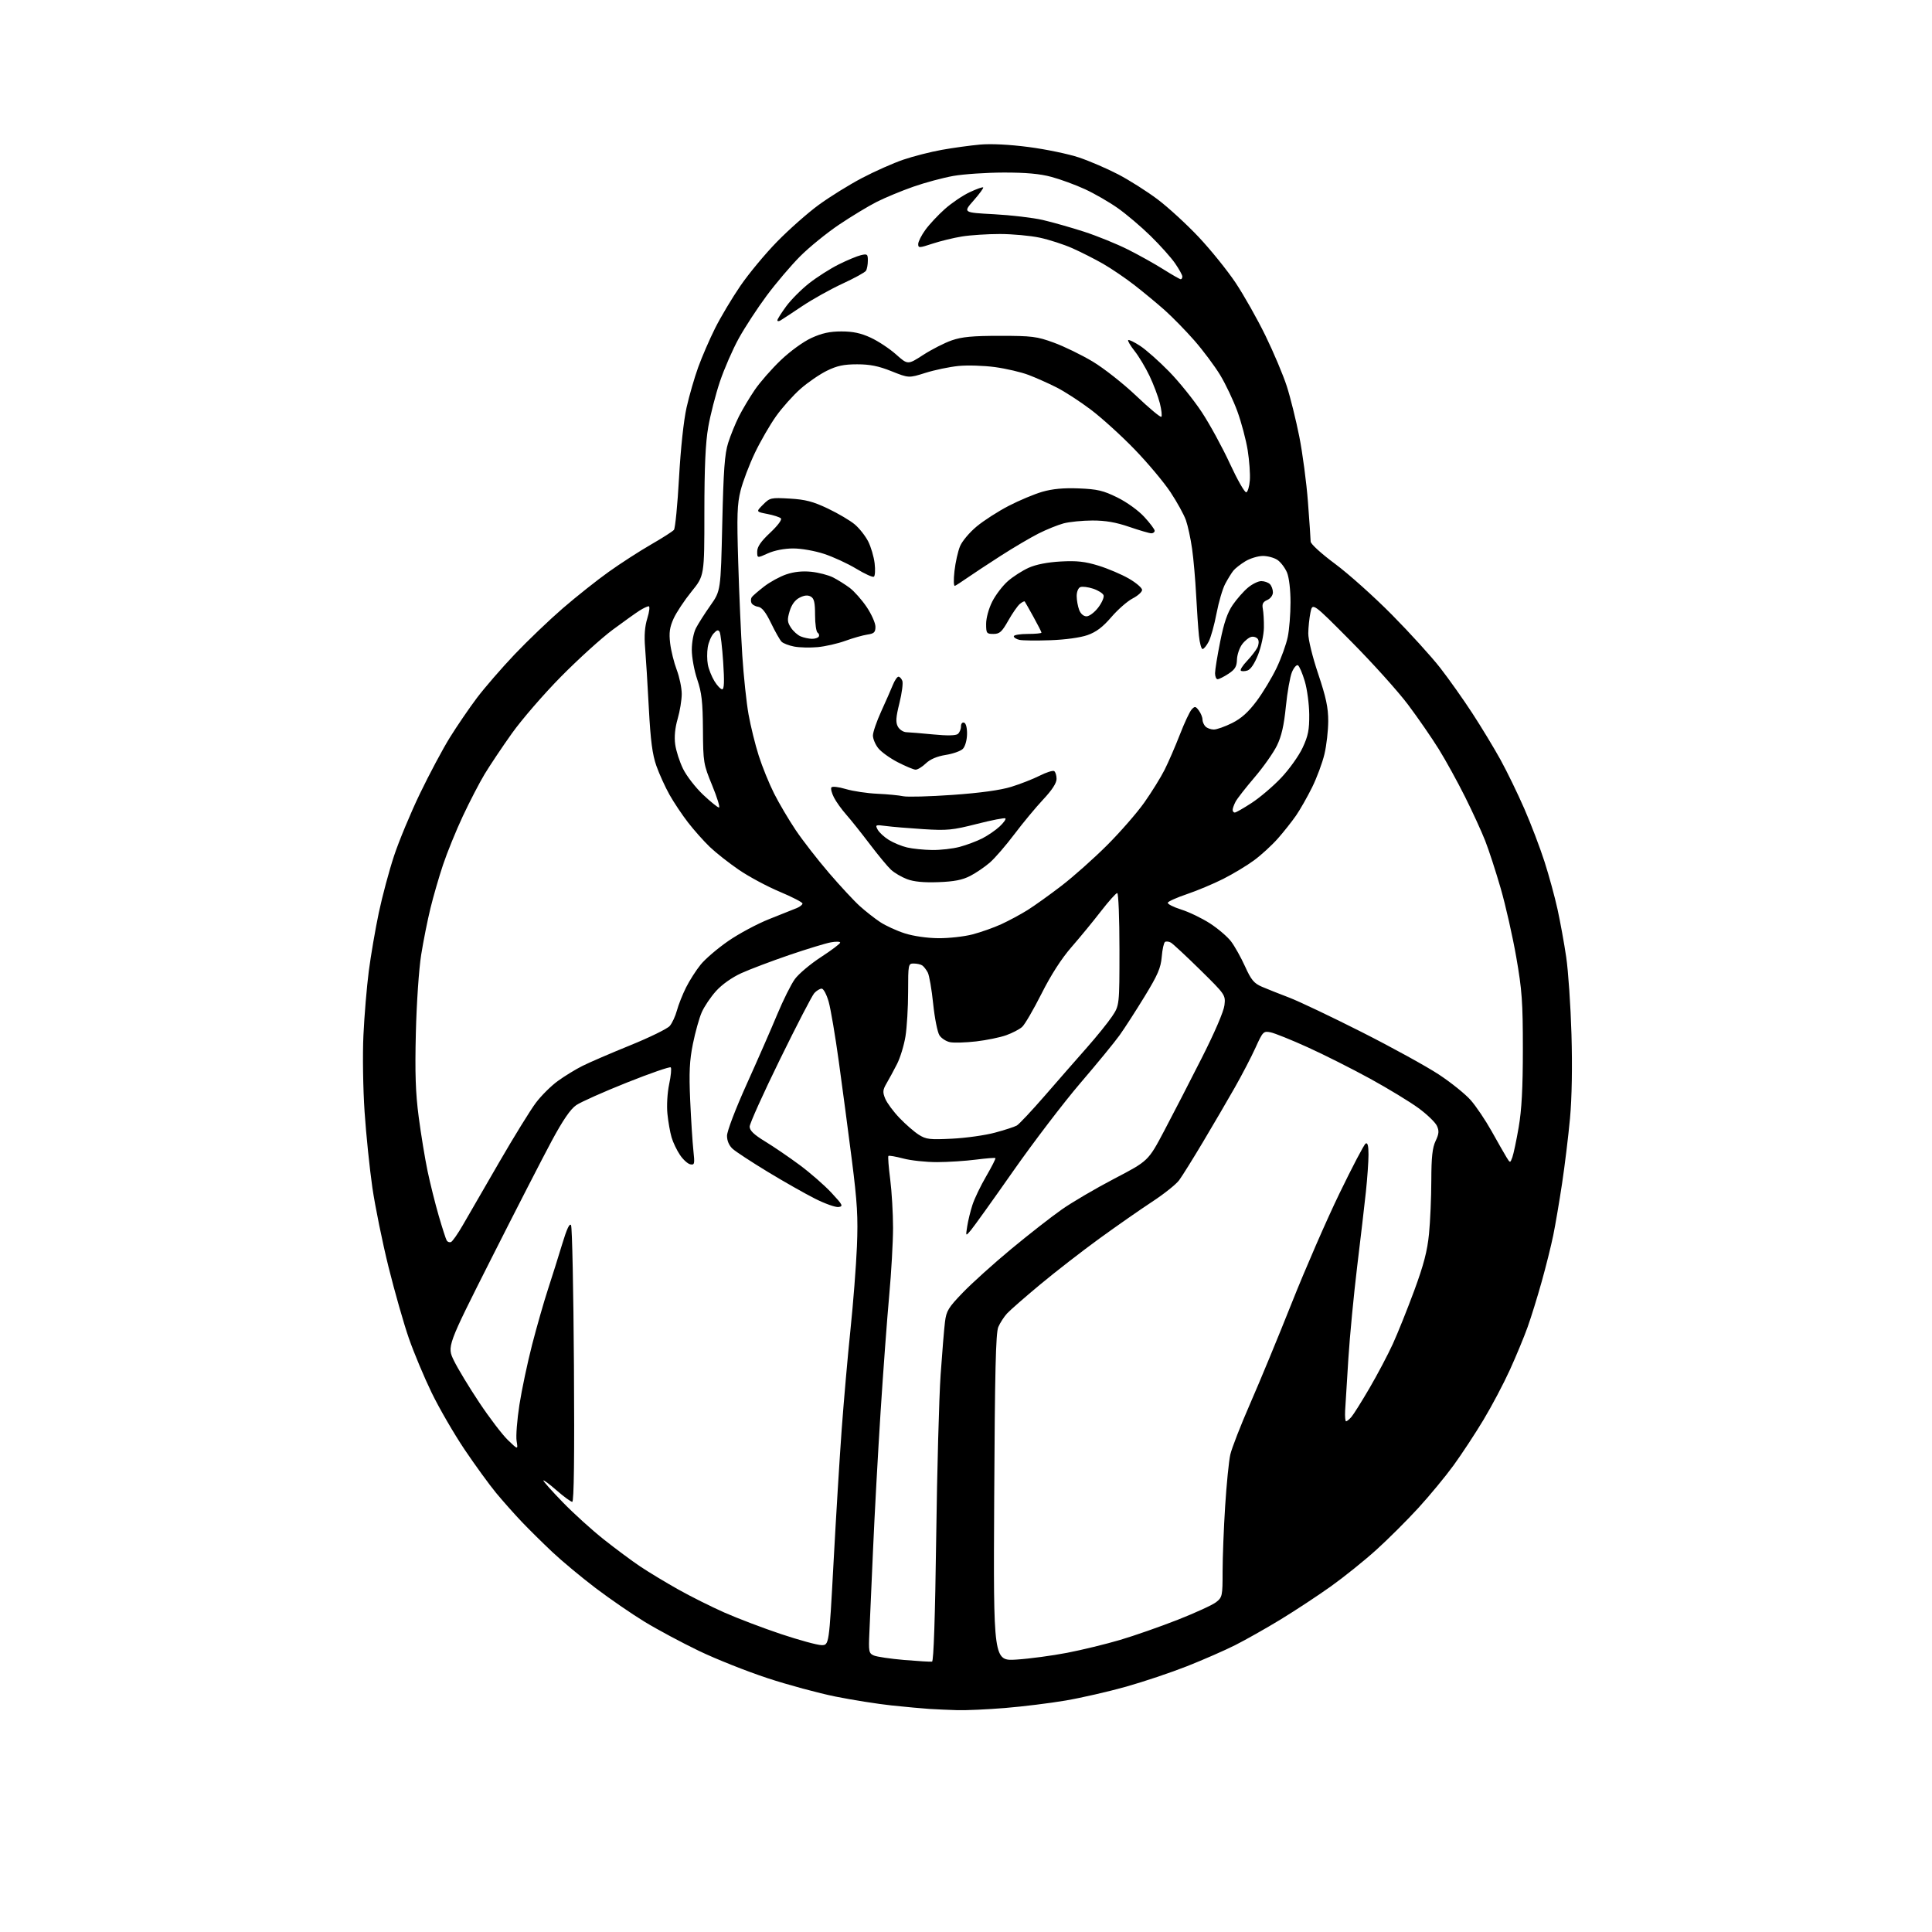 <?xml version="1.0" encoding="UTF-8" standalone="no"?>
<!-- Filename: f8fac1b213ec092a26f31820bd6a2e22f502b6aec7ebd618cf1790ff33d1800a.svg -->
<!-- Created with https://svgstud.io -->
<svg
  version="1.1"
  xmlns="http://www.w3.org/2000/svg"
  xmlns:xlink="http://www.w3.org/1999/xlink"
  xmlns:svg="http://www.w3.org/2000/svg"
  xmlns:rdf="http://www.w3.org/1999/02/22-rdf-syntax-ns#"
  xmlns:cc="http://creativecommons.org/ns#"
  xmlns:dc="http://purl.org/dc/elements/1.1/"
  viewBox="0 0 768 768"
  width="768"
  height="768"
  role="img"
  aria-labelledby="titleID descID"
>
  <title id="titleID">hospital patient logo</title>
  <desc id="descID">AI-generated SVG illustration: hospital patient logo, created on https://svgstud.io</desc>

  <rect width="100%" height="100%" fill="white" />


  <path stroke="none" fill="black" fill-rule="evenodd" d="M380.60,679.82C377.25,679.72 372.25,679.50 369.50,679.33C366.75,679.15 360.00,678.53 354.50,677.95C349.00,677.37 338.95,675.78 332.17,674.42C325.38,673.06 313.16,669.75 305.00,667.06C296.84,664.37 284.61,659.51 277.83,656.25C271.05,652.99 261.31,647.77 256.19,644.65C251.08,641.53 242.31,635.49 236.71,631.24C231.11,626.98 223.41,620.58 219.61,617.00C215.81,613.42 210.34,608.02 207.46,605.00C204.58,601.98 199.98,596.80 197.24,593.50C194.51,590.20 188.84,582.40 184.65,576.17C180.46,569.93 174.59,559.81 171.61,553.67C168.63,547.53 164.54,537.77 162.53,532.00C160.52,526.23 156.88,513.44 154.43,503.59C151.99,493.73 149.11,479.56 148.02,472.09C146.94,464.61 145.54,451.07 144.93,442.00C144.31,432.85 144.10,419.26 144.47,411.50C144.83,403.80 145.78,392.38 146.59,386.11C147.40,379.85 149.20,369.37 150.58,362.82C151.96,356.28 154.69,346.10 156.64,340.21C158.59,334.32 163.21,323.20 166.92,315.50C170.63,307.80 175.98,297.76 178.81,293.20C181.65,288.63 186.48,281.55 189.55,277.47C192.63,273.39 199.39,265.58 204.58,260.12C209.78,254.65 218.41,246.40 223.76,241.77C229.12,237.15 237.32,230.63 242.00,227.30C246.68,223.96 254.20,219.10 258.73,216.49C263.26,213.89 267.38,211.25 267.90,210.63C268.41,210.00 269.32,200.72 269.92,190.00C270.57,178.31 271.77,167.10 272.92,162.00C273.97,157.32 276.05,150.12 277.54,146.00C279.03,141.88 282.05,134.90 284.25,130.50C286.45,126.10 290.97,118.53 294.29,113.67C297.61,108.81 304.19,100.88 308.92,96.05C313.64,91.22 321.06,84.66 325.42,81.47C329.78,78.28 337.50,73.48 342.58,70.81C347.66,68.13 355.09,64.83 359.09,63.47C363.09,62.11 369.99,60.35 374.43,59.56C378.87,58.76 385.66,57.83 389.53,57.48C393.93,57.08 401.19,57.44 408.95,58.45C415.77,59.34 424.75,61.21 428.91,62.60C433.07,64.00 440.08,67.02 444.49,69.31C448.89,71.60 455.95,76.08 460.17,79.25C464.39,82.43 471.73,89.17 476.50,94.23C481.26,99.29 487.86,107.46 491.16,112.39C494.45,117.33 499.80,126.79 503.04,133.43C506.28,140.07 510.09,149.10 511.51,153.50C512.93,157.90 515.16,166.90 516.48,173.50C517.79,180.10 519.35,191.83 519.93,199.56C520.52,207.29 521.00,214.36 521.00,215.28C521.00,216.22 525.22,220.07 530.75,224.17C536.11,228.15 546.29,237.26 553.36,244.42C560.44,251.58 569.05,261.05 572.49,265.47C575.93,269.89 581.68,278.00 585.26,283.50C588.85,289.00 593.89,297.32 596.47,302.00C599.05,306.68 603.31,315.45 605.95,321.50C608.59,327.55 612.19,337.00 613.96,342.50C615.73,348.00 618.06,356.53 619.14,361.45C620.22,366.38 621.78,374.93 622.59,380.45C623.41,385.98 624.35,399.76 624.68,411.07C625.06,424.03 624.85,436.42 624.10,444.57C623.44,451.68 622.02,463.35 620.94,470.50C619.86,477.65 618.29,486.88 617.45,491.00C616.61,495.12 614.54,503.45 612.84,509.50C611.15,515.55 608.64,523.65 607.26,527.50C605.89,531.35 602.72,539.00 600.22,544.50C597.72,550.00 592.97,559.00 589.65,564.50C586.34,570.00 581.01,578.10 577.81,582.50C574.61,586.90 568.29,594.55 563.75,599.51C559.21,604.46 551.67,611.97 547.00,616.18C542.33,620.40 534.26,626.88 529.07,630.59C523.88,634.29 514.88,640.22 509.07,643.76C503.26,647.30 495.12,651.89 491.00,653.97C486.88,656.05 478.27,659.81 471.88,662.34C465.49,664.86 454.59,668.52 447.67,670.47C440.74,672.42 429.93,674.90 423.64,675.98C417.36,677.05 406.48,678.39 399.46,678.96C392.45,679.53 383.96,679.92 380.60,679.82zM370.50,660.52C371.14,660.40 371.73,642.72 372.15,611.42C372.50,584.51 373.30,555.30 373.91,546.50C374.52,537.70 375.30,528.26 375.64,525.52C376.18,521.09 376.97,519.80 382.81,513.75C386.42,510.02 395.02,502.27 401.93,496.53C408.85,490.80 417.88,483.73 422.00,480.84C426.12,477.94 435.57,472.40 442.98,468.53C456.46,461.50 456.46,461.50 462.80,449.50C466.29,442.90 473.00,429.89 477.71,420.58C482.84,410.47 486.47,402.02 486.74,399.58C487.20,395.53 487.10,395.39 477.07,385.51C471.49,380.03 466.26,375.17 465.46,374.71C464.65,374.26 463.59,374.13 463.12,374.43C462.64,374.72 462.05,377.38 461.81,380.34C461.44,384.76 460.24,387.54 455.00,396.11C451.51,401.82 447.04,408.75 445.07,411.50C443.11,414.25 436.09,422.81 429.47,430.53C422.86,438.25 410.84,454.00 402.76,465.53C394.68,477.07 387.12,487.62 385.96,489.00C383.85,491.50 383.85,491.50 384.48,487.50C384.82,485.30 385.75,481.46 386.56,478.97C387.36,476.48 389.82,471.36 392.03,467.58C394.23,463.80 395.88,460.55 395.69,460.36C395.50,460.17 392.00,460.45 387.92,460.97C383.84,461.50 376.90,461.95 372.50,461.96C368.10,461.97 362.05,461.32 359.05,460.52C356.05,459.73 353.40,459.27 353.16,459.51C352.92,459.74 353.24,463.92 353.87,468.79C354.49,473.65 355.00,482.33 355.00,488.07C354.99,493.81 354.31,505.93 353.47,515.00C352.64,524.08 351.09,545.00 350.03,561.50C348.98,578.00 347.63,602.52 347.05,616.00C346.46,629.48 345.81,644.24 345.60,648.82C345.24,656.55 345.36,657.21 347.36,658.08C348.54,658.60 354.00,659.40 359.50,659.87C365.00,660.33 369.95,660.63 370.50,660.52zM404.18,659.70C409.31,659.36 418.33,658.15 424.23,657.01C430.12,655.87 439.57,653.57 445.23,651.90C450.88,650.23 461.21,646.62 468.18,643.88C475.15,641.14 482.02,637.99 483.43,636.88C485.89,634.94 486.00,634.41 486.00,624.68C486.01,619.08 486.46,607.38 487.02,598.67C487.57,589.97 488.49,580.77 489.06,578.24C489.63,575.70 493.20,566.54 496.99,557.88C500.79,549.21 508.24,531.18 513.55,517.81C518.86,504.44 527.37,484.90 532.46,474.40C537.55,463.89 542.22,454.98 542.85,454.59C543.66,454.09 544.00,455.41 544.00,458.98C544.00,461.78 543.53,468.45 542.96,473.79C542.39,479.13 540.83,492.50 539.49,503.50C538.16,514.50 536.58,530.92 536.00,540.00C535.42,549.08 534.84,558.41 534.71,560.75C534.59,563.09 534.76,565.00 535.09,565.00C535.42,565.00 536.37,564.21 537.21,563.25C538.05,562.29 541.29,557.12 544.42,551.76C547.55,546.40 551.70,538.53 553.66,534.26C555.61,529.99 559.45,520.42 562.19,513.00C565.95,502.79 567.38,497.30 568.05,490.50C568.54,485.55 568.96,476.00 568.97,469.28C568.99,459.97 569.40,456.23 570.67,453.56C572.01,450.75 572.12,449.55 571.20,447.55C570.58,446.17 567.30,443.01 563.93,440.53C560.56,438.05 551.89,432.77 544.65,428.80C537.42,424.84 526.21,419.19 519.74,416.27C513.28,413.34 506.67,410.68 505.05,410.36C502.25,409.80 501.99,410.06 499.08,416.49C497.40,420.19 493.69,427.32 490.83,432.35C487.97,437.38 482.32,447.06 478.27,453.85C474.22,460.65 469.92,467.54 468.72,469.16C467.52,470.79 462.70,474.63 458.02,477.70C453.33,480.77 443.88,487.37 437.00,492.36C430.12,497.36 419.55,505.56 413.50,510.60C407.45,515.63 401.52,520.82 400.32,522.12C399.12,523.43 397.55,525.85 396.84,527.50C395.84,529.82 395.47,545.19 395.21,595.41C394.87,660.31 394.87,660.31 404.18,659.70zM326.54,653.96C329.57,654.00 329.57,654.00 331.34,621.25C332.31,603.24 333.77,579.27 334.60,568.00C335.43,556.73 336.99,538.95 338.08,528.50C339.17,518.05 340.32,503.20 340.64,495.50C341.12,483.87 340.78,478.03 338.61,461.00C337.17,449.73 334.85,432.18 333.44,422.00C332.04,411.82 330.23,401.14 329.42,398.25C328.59,395.32 327.36,393.00 326.63,393.00C325.90,393.00 324.58,393.81 323.69,394.79C322.80,395.77 316.66,407.63 310.04,421.14C303.42,434.65 298.00,446.67 298.00,447.85C298.00,449.40 299.69,451.03 304.15,453.75C307.54,455.81 313.74,460.04 317.93,463.15C322.12,466.26 327.79,471.21 330.52,474.15C335.01,478.97 335.29,479.53 333.34,479.81C332.15,479.98 327.94,478.49 323.99,476.49C320.03,474.50 311.55,469.69 305.15,465.80C298.74,461.91 292.49,457.81 291.25,456.69C289.82,455.39 289.00,453.50 289.00,451.49C289.00,449.68 292.37,440.84 296.85,430.91C301.17,421.34 306.62,408.89 308.96,403.25C311.31,397.61 314.45,391.29 315.96,389.22C317.46,387.14 322.13,383.21 326.33,380.47C330.54,377.74 333.98,375.14 333.99,374.70C333.99,374.27 332.31,374.22 330.25,374.60C328.19,374.98 320.74,377.25 313.70,379.65C306.67,382.06 298.12,385.29 294.70,386.84C290.95,388.55 286.98,391.36 284.64,393.96C282.51,396.32 279.96,400.11 278.96,402.38C277.96,404.64 276.38,410.30 275.44,414.95C274.09,421.67 273.87,426.27 274.36,437.45C274.71,445.18 275.28,454.13 275.63,457.35C276.21,462.68 276.10,463.17 274.42,462.84C273.40,462.65 271.55,460.97 270.30,459.11C269.04,457.25 267.54,454.11 266.96,452.12C266.37,450.13 265.63,445.92 265.31,442.76C264.98,439.49 265.28,434.41 266.00,430.98C266.71,427.66 266.99,424.66 266.63,424.30C266.27,423.94 258.42,426.66 249.19,430.34C239.95,434.02 230.90,438.06 229.07,439.31C226.76,440.89 223.79,445.23 219.31,453.54C215.77,460.12 204.96,481.18 195.28,500.35C177.69,535.21 177.69,535.21 180.43,540.85C181.94,543.96 186.47,551.45 190.50,557.50C194.52,563.55 199.64,570.26 201.87,572.42C205.93,576.34 205.93,576.34 205.36,572.81C205.04,570.87 205.55,564.39 206.48,558.39C207.41,552.40 209.69,541.65 211.53,534.50C213.38,527.35 216.21,517.45 217.83,512.50C219.45,507.55 221.99,499.47 223.48,494.54C225.31,488.48 226.45,486.06 227.00,487.04C227.44,487.84 227.96,512.91 228.15,542.75C228.39,579.09 228.16,597.00 227.48,597.00C226.92,597.00 224.11,594.94 221.23,592.42C218.35,589.90 216.00,588.16 216.00,588.54C216.00,588.92 219.49,592.82 223.75,597.21C228.01,601.60 235.32,608.23 240.00,611.93C244.68,615.64 251.20,620.49 254.50,622.70C257.80,624.91 264.55,628.99 269.50,631.77C274.45,634.56 282.77,638.72 288.00,641.03C293.23,643.34 303.35,647.19 310.50,649.58C317.65,651.96 324.87,653.94 326.54,653.96zM179.24,493.75C179.82,493.56 181.97,490.50 184.01,486.95C186.05,483.40 192.54,472.18 198.44,462.00C204.33,451.82 210.89,441.20 213.01,438.39C215.12,435.58 219.03,431.69 221.68,429.76C224.33,427.83 228.75,425.11 231.51,423.73C234.26,422.34 242.81,418.66 250.51,415.53C258.20,412.41 265.28,408.95 266.24,407.83C267.19,406.72 268.48,403.95 269.09,401.67C269.70,399.40 271.34,395.28 272.72,392.52C274.10,389.76 276.72,385.67 278.54,383.43C280.35,381.19 285.29,376.97 289.52,374.05C293.74,371.13 301.09,367.20 305.85,365.32C310.61,363.43 315.51,361.47 316.75,360.97C317.99,360.46 319.00,359.64 319.00,359.16C319.00,358.67 314.93,356.57 309.95,354.48C304.97,352.39 297.65,348.47 293.70,345.76C289.74,343.05 284.55,338.96 282.16,336.67C279.77,334.38 275.89,330.02 273.55,327.00C271.20,323.98 267.88,319.00 266.15,315.94C264.43,312.88 262.08,307.71 260.92,304.44C259.33,299.91 258.61,294.46 257.92,281.50C257.43,272.15 256.76,261.35 256.44,257.50C256.03,252.67 256.31,249.03 257.33,245.75C258.14,243.14 258.38,241.00 257.87,241.00C257.35,241.00 255.71,241.78 254.21,242.73C252.72,243.68 247.90,247.12 243.50,250.38C239.10,253.65 229.88,262.01 223.00,268.98C216.12,275.95 207.33,286.12 203.45,291.58C199.57,297.03 194.72,304.29 192.66,307.70C190.60,311.11 186.70,318.64 183.98,324.44C181.26,330.25 177.73,338.93 176.12,343.75C174.51,348.56 172.26,356.32 171.12,361.00C169.97,365.68 168.31,374.00 167.43,379.50C166.53,385.12 165.60,398.70 165.31,410.50C164.92,426.63 165.18,434.40 166.44,444.00C167.34,450.88 168.93,460.55 169.96,465.50C171.00,470.45 173.00,478.47 174.41,483.33C175.83,488.19 177.25,492.60 177.58,493.13C177.91,493.67 178.66,493.95 179.24,493.75zM601.18,460.05C601.65,458.76 602.79,453.39 603.70,448.10C604.89,441.19 605.36,432.48 605.36,417.00C605.36,398.29 605.02,393.55 602.74,380.50C601.30,372.25 598.52,359.95 596.56,353.17C594.60,346.39 591.82,337.84 590.37,334.17C588.93,330.50 585.32,322.64 582.35,316.70C579.38,310.76 574.70,302.25 571.93,297.79C569.16,293.33 563.66,285.36 559.70,280.09C555.74,274.82 545.58,263.53 537.11,255.00C521.73,239.50 521.73,239.50 520.92,243.50C520.48,245.70 520.09,249.40 520.06,251.73C520.02,254.15 521.71,261.06 524.00,267.88C527.13,277.22 528.00,281.29 527.99,286.65C527.98,290.42 527.31,296.32 526.49,299.76C525.68,303.20 523.47,309.15 521.58,312.98C519.69,316.80 516.81,321.86 515.18,324.22C513.55,326.57 510.30,330.68 507.95,333.34C505.60,336.00 501.36,339.89 498.52,341.98C495.69,344.07 490.16,347.40 486.24,349.38C482.31,351.36 475.82,354.08 471.82,355.43C467.82,356.78 464.40,358.31 464.22,358.83C464.05,359.36 466.45,360.58 469.56,361.56C472.68,362.54 477.81,365.02 480.98,367.06C484.14,369.11 487.91,372.33 489.35,374.21C490.79,376.10 493.29,380.56 494.91,384.13C497.37,389.57 498.48,390.90 501.68,392.27C503.78,393.17 508.65,395.11 512.50,396.57C516.35,398.04 529.30,404.20 541.29,410.26C553.27,416.32 567.06,423.91 571.93,427.11C576.80,430.32 582.52,434.92 584.64,437.34C586.76,439.75 590.48,445.28 592.91,449.61C595.33,453.95 597.99,458.60 598.81,459.95C600.31,462.40 600.31,462.40 601.18,460.05zM378.50,452.64C384.00,452.37 391.66,451.29 395.53,450.24C399.40,449.20 403.30,447.93 404.19,447.42C405.09,446.91 410.12,441.55 415.38,435.50C420.63,429.45 428.11,420.90 432.00,416.50C435.89,412.10 440.41,406.51 442.04,404.08C445.00,399.66 445.00,399.66 445.00,377.33C445.00,365.05 444.60,355.00 444.12,355.00C443.64,355.00 440.72,358.26 437.63,362.25C434.55,366.24 429.28,372.65 425.92,376.50C421.95,381.05 417.78,387.53 414.02,395.00C410.83,401.32 407.37,407.28 406.31,408.22C405.26,409.17 402.40,410.66 399.95,411.53C397.50,412.40 392.12,413.50 388.00,413.98C383.88,414.45 379.24,414.59 377.69,414.29C376.14,413.99 374.23,412.76 373.45,411.56C372.66,410.36 371.54,404.72 370.95,399.02C370.37,393.33 369.40,387.73 368.80,386.58C368.19,385.44 367.21,384.17 366.60,383.77C366.00,383.36 364.49,383.02 363.25,383.02C361.05,383.00 361.00,383.25 360.99,394.25C360.99,400.44 360.51,408.41 359.94,411.97C359.36,415.53 357.85,420.48 356.58,422.97C355.31,425.46 353.45,428.90 352.45,430.60C350.89,433.27 350.81,434.13 351.90,436.76C352.60,438.44 355.15,441.89 357.58,444.42C360.00,446.95 363.45,449.95 365.24,451.08C368.14,452.92 369.61,453.09 378.50,452.64zM373.04,372.95C377.19,372.98 383.26,372.30 386.54,371.45C389.82,370.60 394.98,368.78 398.00,367.40C401.02,366.01 405.75,363.47 408.50,361.75C411.25,360.02 417.32,355.67 422.00,352.08C426.68,348.48 434.80,341.26 440.05,336.02C445.30,330.78 451.98,323.12 454.89,319.00C457.80,314.88 461.43,309.02 462.95,306.00C464.47,302.98 467.20,296.68 469.02,292.00C470.83,287.32 472.94,282.82 473.72,282.00C474.96,280.67 475.29,280.72 476.56,282.44C477.35,283.51 478.00,285.11 478.00,285.99C478.00,286.88 478.54,288.14 479.20,288.80C479.86,289.46 481.35,290.00 482.50,290.00C483.66,290.00 486.92,288.85 489.75,287.44C493.44,285.60 496.21,283.11 499.52,278.69C502.06,275.28 505.63,269.35 507.47,265.50C509.30,261.65 511.30,256.12 511.90,253.20C512.51,250.29 513.00,244.08 513.00,239.42C513.00,234.43 512.43,229.56 511.61,227.60C510.84,225.76 509.16,223.53 507.88,222.63C506.60,221.73 503.97,221.00 502.03,221.00C500.09,221.01 496.93,221.96 495.02,223.13C493.10,224.30 490.95,225.98 490.25,226.88C489.54,227.77 488.10,230.10 487.05,232.07C486.00,234.03 484.45,239.32 483.59,243.83C482.74,248.34 481.34,253.37 480.49,255.01C479.64,256.66 478.54,258.00 478.05,258.00C477.55,258.00 476.90,255.64 476.60,252.75C476.30,249.86 475.80,242.55 475.48,236.50C475.17,230.45 474.45,222.18 473.87,218.13C473.30,214.08 472.19,208.97 471.42,206.78C470.65,204.59 467.89,199.58 465.29,195.65C462.69,191.72 456.27,184.06 451.03,178.64C445.79,173.22 437.95,166.11 433.62,162.84C429.29,159.57 423.14,155.58 419.95,153.98C416.77,152.37 411.79,150.15 408.88,149.05C405.98,147.94 399.98,146.54 395.55,145.93C391.12,145.33 384.57,145.12 381.00,145.48C377.43,145.84 371.52,147.07 367.88,148.22C361.25,150.31 361.25,150.31 354.39,147.57C349.26,145.51 345.82,144.82 340.71,144.82C335.41,144.82 332.72,145.40 328.69,147.38C325.84,148.78 321.13,152.01 318.24,154.55C315.34,157.10 310.97,161.98 308.53,165.41C306.08,168.84 302.27,175.44 300.06,180.07C297.85,184.71 295.31,191.40 294.41,194.95C293.03,200.41 292.88,204.81 293.45,223.45C293.81,235.58 294.55,252.25 295.07,260.50C295.60,268.75 296.72,279.32 297.56,284.00C298.40,288.68 300.22,296.06 301.61,300.40C302.99,304.75 305.74,311.50 307.70,315.40C309.67,319.31 313.55,325.88 316.32,330.00C319.09,334.12 325.04,341.77 329.53,347.00C334.02,352.23 339.54,358.17 341.80,360.20C344.06,362.24 347.69,365.09 349.88,366.54C352.07,367.99 356.48,370.01 359.68,371.03C363.12,372.13 368.59,372.91 373.04,372.95zM373.00,350.67C367.18,350.88 363.25,350.50 360.54,349.47C358.37,348.64 355.50,346.96 354.18,345.73C352.85,344.50 349.04,339.90 345.71,335.50C342.37,331.10 338.18,325.84 336.38,323.81C334.58,321.78 332.39,318.73 331.52,317.03C330.64,315.33 330.17,313.53 330.48,313.03C330.80,312.51 333.26,312.78 336.23,313.66C339.08,314.51 344.72,315.35 348.76,315.53C352.79,315.71 357.44,316.16 359.07,316.52C360.70,316.87 369.56,316.63 378.74,315.98C389.64,315.21 397.71,314.10 401.97,312.78C405.56,311.68 410.65,309.68 413.29,308.35C415.92,307.02 418.51,306.20 419.04,306.52C419.57,306.85 420.00,308.25 420.00,309.63C420.00,311.30 418.19,314.07 414.67,317.82C411.74,320.95 406.61,327.13 403.27,331.56C399.93,335.99 395.57,341.05 393.57,342.80C391.58,344.55 388.04,346.97 385.72,348.17C382.57,349.80 379.34,350.44 373.00,350.67zM370.50,337.89C373.80,337.94 378.75,337.38 381.50,336.64C384.25,335.91 388.30,334.38 390.50,333.26C392.70,332.13 395.79,330.01 397.36,328.55C398.93,327.09 399.97,325.64 399.66,325.33C399.36,325.02 394.26,326.01 388.34,327.52C378.64,329.99 376.54,330.20 367.04,329.60C361.24,329.23 354.54,328.67 352.15,328.35C348.03,327.80 347.86,327.87 348.89,329.80C349.49,330.91 351.48,332.75 353.33,333.89C355.17,335.03 358.44,336.38 360.59,336.88C362.74,337.39 367.20,337.84 370.50,337.89zM490.84,323.00C491.31,323.00 494.35,321.27 497.59,319.15C500.84,317.03 506.11,312.55 509.29,309.18C512.48,305.82 516.30,300.46 517.79,297.28C520.01,292.54 520.49,290.15 520.44,284.00C520.40,279.88 519.61,273.94 518.67,270.80C517.74,267.67 516.52,264.82 515.97,264.48C515.41,264.14 514.34,265.35 513.57,267.18C512.81,269.01 511.72,275.17 511.15,280.87C510.40,288.37 509.42,292.67 507.59,296.41C506.19,299.26 502.19,304.94 498.68,309.04C495.18,313.14 491.79,317.48 491.16,318.68C490.52,319.89 490.00,321.35 490.00,321.93C490.00,322.52 490.38,323.00 490.84,323.00zM285.80,321.00C286.30,321.00 285.10,317.06 283.12,312.25C279.63,303.75 279.52,303.11 279.43,290.00C279.35,278.96 278.94,275.34 277.17,270.12C275.97,266.61 275.00,261.30 275.00,258.32C275.00,255.25 275.71,251.52 276.65,249.70C277.56,247.94 280.14,243.88 282.40,240.68C286.50,234.86 286.50,234.86 287.11,208.18C287.60,186.79 288.07,180.41 289.47,176.00C290.44,172.97 292.36,168.25 293.75,165.50C295.14,162.75 297.96,158.03 300.02,155.00C302.08,151.97 306.72,146.67 310.33,143.22C314.10,139.61 319.30,135.84 322.56,134.34C326.74,132.43 329.87,131.75 334.50,131.75C339.08,131.75 342.22,132.42 346.14,134.24C349.09,135.60 353.61,138.59 356.18,140.88C360.86,145.05 360.86,145.05 366.99,141.08C370.37,138.90 375.46,136.30 378.31,135.31C382.36,133.90 386.57,133.50 397.50,133.50C410.22,133.50 412.18,133.75 418.89,136.20C422.96,137.68 429.90,141.06 434.32,143.70C438.75,146.35 446.54,152.48 451.70,157.39C456.84,162.28 461.32,166.01 461.65,165.68C461.99,165.35 461.72,162.92 461.06,160.29C460.39,157.65 458.55,152.77 456.96,149.43C455.37,146.10 452.70,141.64 451.02,139.53C449.35,137.42 448.20,135.47 448.47,135.20C448.74,134.93 450.88,135.96 453.23,137.50C455.58,139.04 460.76,143.62 464.74,147.70C468.72,151.77 474.57,159.04 477.75,163.86C480.92,168.68 485.95,177.89 488.92,184.34C491.90,190.78 494.82,195.90 495.42,195.70C496.01,195.50 496.65,193.35 496.83,190.92C497.02,188.49 496.63,183.12 495.98,179.00C495.32,174.88 493.48,167.93 491.89,163.56C490.30,159.20 487.21,152.67 485.02,149.06C482.82,145.45 478.21,139.28 474.77,135.35C471.32,131.41 466.02,126.00 463.00,123.31C459.98,120.62 454.57,116.15 451.00,113.37C447.43,110.59 441.80,106.77 438.50,104.87C435.20,102.98 429.69,100.19 426.27,98.67C422.84,97.15 416.99,95.26 413.27,94.47C409.54,93.68 402.45,93.03 397.50,93.02C392.55,93.02 385.77,93.46 382.42,94.00C379.08,94.54 373.79,95.83 370.67,96.86C365.37,98.61 365.00,98.62 365.00,97.02C365.00,96.07 366.28,93.53 367.85,91.37C369.41,89.21 372.90,85.48 375.60,83.08C378.29,80.69 382.73,77.68 385.46,76.41C388.18,75.13 390.60,74.27 390.83,74.50C391.06,74.73 389.35,77.07 387.02,79.71C382.80,84.50 382.80,84.50 395.15,85.16C401.94,85.53 410.65,86.55 414.50,87.44C418.35,88.33 425.74,90.43 430.92,92.10C436.10,93.78 443.95,96.97 448.37,99.19C452.80,101.41 459.18,104.98 462.56,107.12C465.95,109.25 469.00,111.00 469.36,111.00C469.71,111.00 470.00,110.52 470.00,109.93C470.00,109.34 468.70,106.98 467.11,104.68C465.53,102.38 461.14,97.48 457.36,93.78C453.59,90.09 447.71,85.10 444.29,82.70C440.88,80.30 435.03,76.93 431.29,75.21C427.56,73.49 421.57,71.29 418.00,70.33C413.40,69.08 407.85,68.58 399.00,68.59C392.12,68.61 383.12,69.21 379.00,69.93C374.88,70.66 367.68,72.59 363.00,74.24C358.32,75.88 351.80,78.59 348.51,80.25C345.22,81.91 338.50,85.98 333.58,89.28C328.66,92.59 321.67,98.27 318.05,101.90C314.44,105.53 308.47,112.55 304.79,117.50C301.11,122.45 296.11,130.10 293.68,134.50C291.25,138.90 287.87,146.66 286.16,151.74C284.46,156.83 282.38,164.93 281.54,169.74C280.44,176.05 280.01,185.56 280.00,203.68C280.00,228.87 280.00,228.87 274.87,235.18C272.06,238.66 268.85,243.49 267.76,245.91C266.20,249.36 265.90,251.49 266.39,255.68C266.74,258.63 267.92,263.39 269.01,266.27C270.10,269.15 271.00,273.46 271.00,275.85C271.00,278.24 270.27,282.69 269.38,285.75C268.33,289.37 267.99,292.90 268.40,295.90C268.74,298.43 270.14,302.80 271.52,305.61C272.89,308.42 276.46,313.03 279.44,315.86C282.43,318.69 285.29,321.00 285.80,321.00zM363.95,305.95C363.15,305.93 359.96,304.59 356.85,302.99C353.74,301.38 350.25,298.87 349.10,297.40C347.94,295.93 347.00,293.67 347.00,292.37C347.00,291.07 348.49,286.74 350.31,282.75C352.13,278.76 354.21,274.04 354.93,272.25C355.65,270.46 356.65,269.00 357.15,269.00C357.65,269.00 358.35,269.74 358.69,270.65C359.04,271.55 358.52,275.53 357.54,279.48C356.13,285.14 355.99,287.12 356.91,288.83C357.55,290.02 359.07,291.03 360.29,291.06C361.50,291.10 366.32,291.50 371.00,291.95C376.49,292.49 379.94,292.42 380.75,291.77C381.44,291.21 382.00,289.87 382.00,288.79C382.00,287.66 382.53,287.02 383.25,287.27C384.00,287.53 384.46,289.37 384.41,291.91C384.36,294.30 383.64,296.79 382.74,297.69C381.87,298.56 378.80,299.65 375.92,300.10C372.48,300.65 369.78,301.80 368.04,303.46C366.58,304.86 364.74,305.98 363.95,305.95zM287.08,274.00C287.87,274.00 287.99,270.89 287.48,263.25C287.09,257.34 286.45,251.92 286.07,251.21C285.54,250.23 284.97,250.38 283.65,251.84C282.69,252.89 281.65,255.36 281.34,257.32C281.02,259.28 281.04,262.38 281.38,264.19C281.72,266.01 282.90,268.96 283.99,270.75C285.08,272.54 286.47,274.00 287.08,274.00zM484.01,270.00C483.46,270.00 483.00,268.92 483.00,267.61C483.00,266.29 483.93,260.60 485.06,254.96C486.54,247.56 487.93,243.51 490.03,240.46C491.63,238.13 494.34,235.05 496.05,233.62C497.75,232.18 500.15,231.00 501.38,231.00C502.60,231.00 504.14,231.54 504.80,232.20C505.46,232.86 506.00,234.33 506.00,235.46C506.00,236.64 505.04,237.95 503.75,238.51C502.04,239.26 501.62,240.10 501.99,242.00C502.26,243.38 502.46,246.75 502.42,249.50C502.39,252.25 501.35,257.06 500.13,260.20C498.71,263.81 497.15,266.13 495.87,266.54C494.76,266.89 493.58,266.91 493.24,266.58C492.91,266.24 494.01,264.51 495.70,262.74C497.38,260.96 499.23,258.58 499.81,257.45C500.39,256.32 500.50,254.81 500.06,254.10C499.62,253.39 498.46,252.96 497.49,253.15C496.51,253.34 494.83,254.68 493.76,256.12C492.69,257.55 491.77,260.30 491.71,262.21C491.63,264.98 490.95,266.12 488.32,267.84C486.51,269.03 484.57,270.00 484.01,270.00zM325.00,257.25C321.98,257.52 317.79,257.42 315.70,257.02C313.61,256.62 311.36,255.76 310.70,255.10C310.04,254.45 308.15,251.12 306.50,247.70C304.37,243.29 302.87,241.41 301.33,241.19C300.14,241.02 298.95,240.31 298.68,239.60C298.41,238.90 298.48,237.90 298.84,237.38C299.20,236.87 301.39,234.98 303.70,233.18C306.01,231.38 309.99,229.20 312.55,228.33C315.64,227.28 318.99,226.93 322.49,227.29C325.40,227.59 329.29,228.60 331.14,229.53C332.99,230.47 335.97,232.34 337.77,233.68C339.56,235.03 342.60,238.45 344.52,241.30C346.43,244.15 348.00,247.67 348.00,249.13C348.00,251.36 347.48,251.86 344.75,252.26C342.96,252.53 339.02,253.65 336.00,254.75C332.98,255.85 328.02,256.97 325.00,257.25zM417.50,254.50C412.00,254.70 406.49,254.63 405.25,254.36C404.01,254.09 403.00,253.44 403.00,252.93C403.00,252.42 405.48,252.00 408.50,252.00C411.52,252.00 414.00,251.77 414.00,251.48C414.00,251.20 412.57,248.39 410.82,245.23C409.08,242.08 407.51,239.32 407.35,239.11C407.18,238.89 406.31,239.33 405.41,240.07C404.51,240.82 402.43,243.81 400.79,246.72C398.26,251.20 397.37,252.00 394.90,252.00C392.18,252.00 392.00,251.75 392.00,247.97C392.00,245.68 393.05,241.86 394.44,239.13C395.78,236.48 398.57,232.83 400.63,231.02C402.70,229.20 406.45,226.80 408.95,225.68C411.85,224.38 416.45,223.49 421.67,223.20C428.08,222.85 431.31,223.21 436.67,224.86C440.43,226.02 445.86,228.33 448.75,230.00C451.64,231.67 454.00,233.70 454.00,234.50C454.00,235.30 452.31,236.83 450.25,237.89C448.19,238.95 444.38,242.28 441.78,245.30C438.35,249.29 435.76,251.25 432.28,252.47C429.46,253.46 423.41,254.30 417.50,254.50zM322.69,253.94C323.90,253.97 325.14,253.58 325.46,253.07C325.77,252.56 325.58,251.86 325.02,251.51C324.46,251.16 324.00,248.01 324.00,244.49C324.00,239.49 323.63,237.89 322.28,237.14C321.10,236.48 319.70,236.62 317.82,237.59C316.02,238.52 314.67,240.37 313.89,242.96C312.89,246.33 312.96,247.29 314.41,249.51C315.35,250.94 317.10,252.50 318.31,252.99C319.51,253.48 321.49,253.90 322.69,253.94zM431.92,245.00C433.01,245.00 435.10,243.43 436.56,241.51C438.02,239.59 438.98,237.39 438.68,236.61C438.38,235.84 436.51,234.66 434.53,234.01C432.54,233.35 430.26,233.07 429.46,233.38C428.63,233.69 428.00,235.23 428.00,236.90C428.00,238.53 428.44,241.02 428.98,242.43C429.57,243.99 430.73,245.00 431.92,245.00zM379.61,232.88C379.09,233.10 379.01,230.59 379.42,226.99C379.81,223.53 380.81,219.09 381.64,217.11C382.46,215.12 385.44,211.60 388.25,209.27C391.05,206.94 396.76,203.27 400.93,201.11C405.09,198.95 411.13,196.42 414.34,195.49C418.42,194.32 422.79,193.91 428.86,194.15C436.23,194.45 438.55,194.99 444.15,197.75C447.91,199.60 452.52,202.92 454.87,205.48C457.14,207.94 459.00,210.42 459.00,210.98C459.00,211.54 458.40,212.00 457.68,212.00C456.95,212.00 453.01,210.85 448.93,209.45C443.60,207.62 439.45,206.90 434.24,206.91C430.25,206.92 425.08,207.44 422.76,208.06C420.45,208.69 415.96,210.50 412.80,212.10C409.64,213.70 402.88,217.68 397.78,220.96C392.67,224.24 386.70,228.18 384.50,229.71C382.30,231.24 380.10,232.67 379.61,232.88zM347.37,229.26C346.89,229.55 343.74,228.12 340.36,226.07C336.99,224.03 331.24,221.38 327.59,220.18C323.83,218.94 318.47,218.01 315.23,218.02C311.75,218.04 307.83,218.80 305.25,219.97C301.00,221.90 301.00,221.90 301.00,219.25C301.00,217.35 302.46,215.23 306.16,211.76C309.18,208.92 310.94,206.56 310.41,206.05C309.91,205.57 307.48,204.78 305.00,204.30C300.50,203.43 300.50,203.43 303.33,200.59C306.05,197.86 306.45,197.77 313.95,198.20C320.20,198.57 323.19,199.35 329.12,202.17C333.18,204.10 337.98,206.94 339.79,208.47C341.61,210.00 343.99,213.03 345.10,215.19C346.21,217.36 347.37,221.30 347.68,223.93C347.99,226.57 347.85,228.97 347.37,229.26zM310.25,127.38C309.56,127.79 309.01,127.75 309.02,127.31C309.04,126.86 310.61,124.37 312.52,121.77C314.43,119.16 318.55,115.03 321.67,112.58C324.79,110.13 330.08,106.76 333.42,105.10C336.77,103.43 340.74,101.78 342.25,101.43C344.76,100.84 345.00,101.03 344.98,103.64C344.98,105.21 344.64,107.02 344.23,107.65C343.83,108.28 339.63,110.58 334.91,112.76C330.19,114.94 322.99,118.96 318.91,121.68C314.83,124.41 310.94,126.98 310.25,127.38z" />

</svg>
